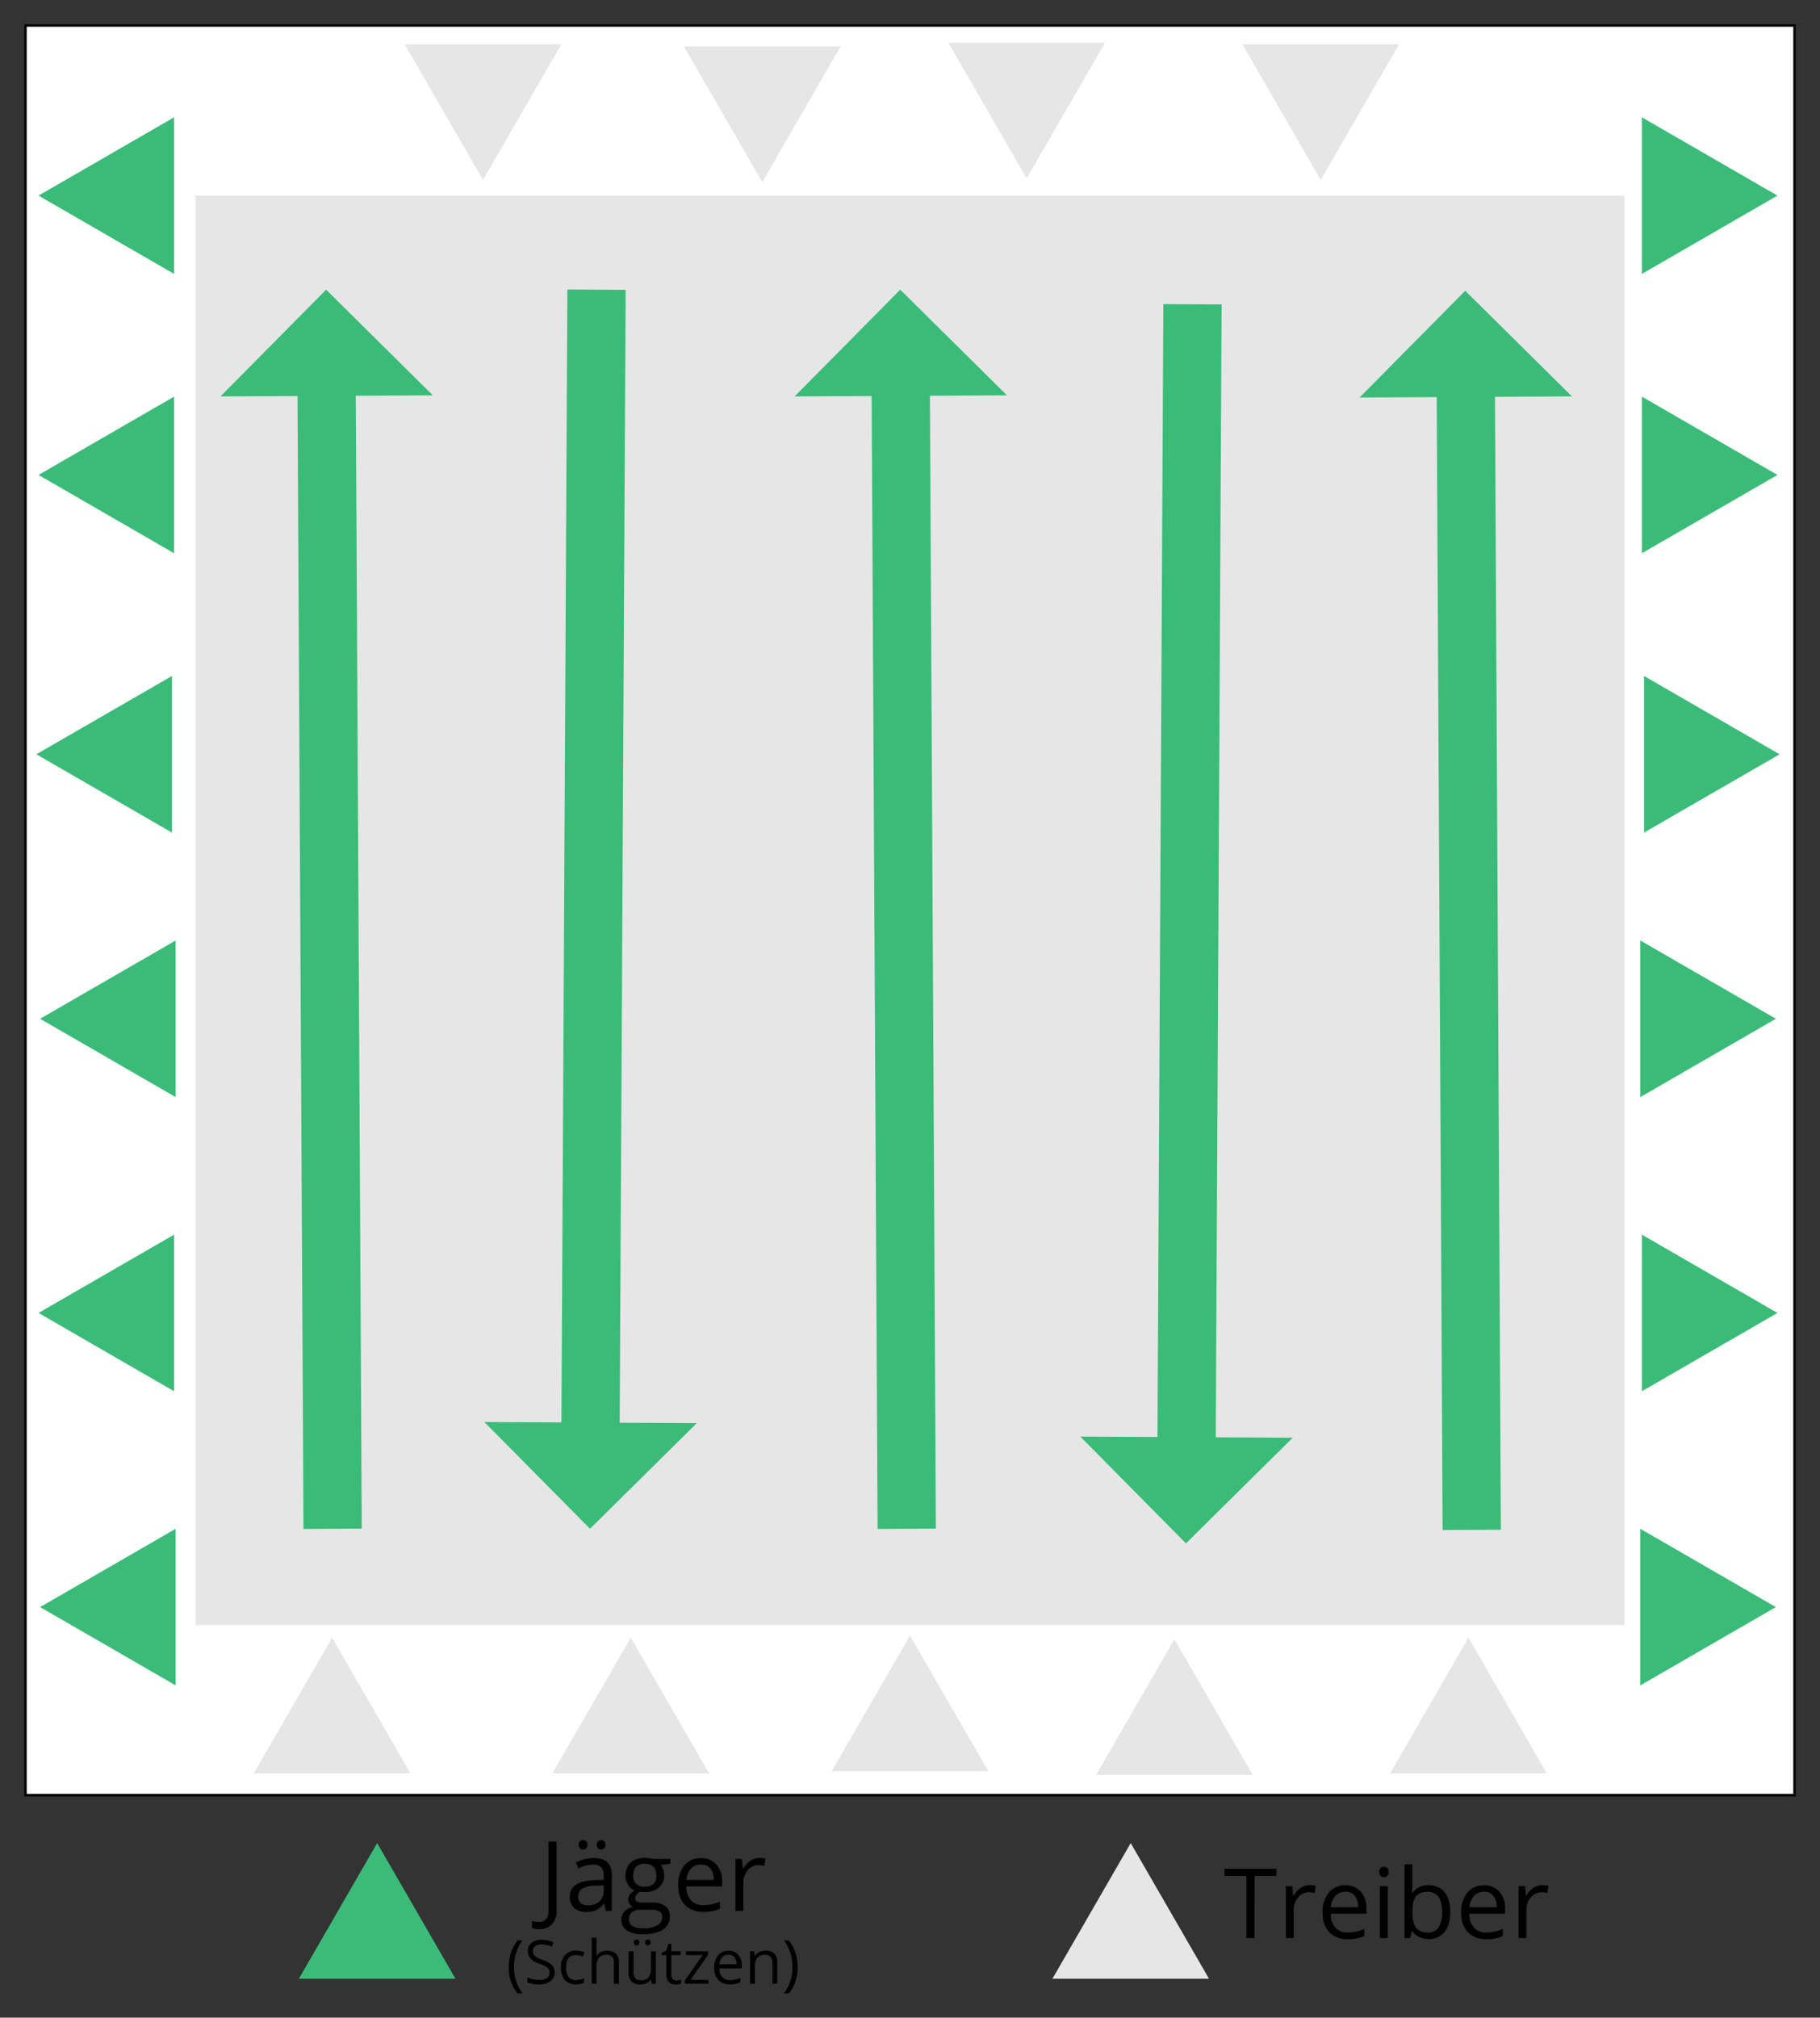 <?xml version="1.0" encoding="UTF-8" standalone="no"?>
<svg id="Ebene_1" data-name="Ebene 1" xmlns="http://www.w3.org/2000/svg" viewBox="-10 -10 749.56 830.67"><rect x="-10" y="-10" width="749.56" height="830.67" fill="#333333" stroke="none"/><defs><style>.cls-1{fill:#fff;stroke:#000;}.cls-1,.cls-4{stroke-miterlimit:10;}.cls-2{fill:#e6e6e6;}.cls-3{fill:#3abc78;}.cls-4{fill:none;stroke:#3abc78;stroke-width:24px;}</style></defs><rect class="cls-1" x="0.5" y="0.5" width="728.56" height="728.56"></rect><rect class="cls-2" x="70.53" y="70.53" width="588.5" height="588.5"></rect><polygon class="cls-3" points="6.51 651.64 62.35 619.4 62.35 683.88 6.51 651.64"></polygon><polygon class="cls-3" points="5.86 530.54 61.7 498.3 61.7 562.78 5.86 530.54"></polygon><polygon class="cls-3" points="6.51 409.43 62.35 377.19 62.35 441.68 6.51 409.43"></polygon><polygon class="cls-3" points="4.98 300.54 60.82 268.29 60.82 332.78 4.98 300.54"></polygon><polygon class="cls-3" points="5.86 185.53 61.7 153.29 61.7 217.78 5.86 185.53"></polygon><polygon class="cls-3" points="5.86 70.53 61.7 38.29 61.7 102.77 5.86 70.53"></polygon><polygon class="cls-3" points="721.39 651.64 665.55 619.4 665.55 683.88 721.39 651.64"></polygon><polygon class="cls-3" points="722.04 530.54 666.2 498.3 666.2 562.78 722.04 530.54"></polygon><polygon class="cls-3" points="721.39 409.43 665.55 377.19 665.55 441.68 721.39 409.43"></polygon><polygon class="cls-3" points="722.92 300.54 667.08 268.29 667.08 332.78 722.92 300.54"></polygon><polygon class="cls-3" points="722.04 185.53 666.2 153.29 666.2 217.78 722.04 185.53"></polygon><polygon class="cls-3" points="722.04 70.53 666.2 38.29 666.2 102.77 722.04 70.53"></polygon><polygon class="cls-2" points="594.78 664.23 562.54 720.07 627.02 720.07 594.78 664.23"></polygon><polygon class="cls-2" points="473.68 664.88 441.44 720.72 505.92 720.72 473.68 664.88"></polygon><polygon class="cls-2" points="364.78 663.35 332.54 719.19 397.02 719.19 364.78 663.35"></polygon><polygon class="cls-2" points="249.78 664.23 217.54 720.07 282.02 720.07 249.78 664.23"></polygon><polygon class="cls-2" points="126.78 664.23 94.54 720.07 159.02 720.07 126.78 664.23"></polygon><polygon class="cls-3" points="145.34 748.8 113.09 804.64 177.58 804.64 145.34 748.8"></polygon><polygon class="cls-2" points="455.68 748.8 423.44 804.64 487.92 804.64 455.68 748.8"></polygon><path d="M518.31,925.9a6.54,6.54,0,0,1-2.89-.53v-2.83a10.56,10.56,0,0,0,2.89.39,3.68,3.68,0,0,0,2.94-1.17,5.05,5.05,0,0,0,1-3.38V889.82h3.32V918.1a8.2,8.2,0,0,1-1.87,5.76A7,7,0,0,1,518.31,925.9Z" transform="translate(-306.33 -141.66)"></path><path d="M545.83,918.38l-.65-3H545a9,9,0,0,1-3.19,2.73,9.79,9.79,0,0,1-4,.71,7.15,7.15,0,0,1-5-1.64,6,6,0,0,1-1.81-4.67q0-6.48,10.37-6.8l3.63-.11v-1.33A5.44,5.44,0,0,0,544,900.5a4.46,4.46,0,0,0-3.47-1.2,14,14,0,0,0-6,1.64l-1-2.48a15.6,15.6,0,0,1,7.25-1.84q3.82,0,5.67,1.7t1.85,5.45v14.61Zm-7.33-2.29a6.59,6.59,0,0,0,4.76-1.66,6.13,6.13,0,0,0,1.73-4.65v-1.93l-3.25.14a11.78,11.78,0,0,0-5.57,1.2,3.62,3.62,0,0,0-1.71,3.31,3.32,3.32,0,0,0,1.06,2.67A4.39,4.39,0,0,0,538.5,916.09Zm-3.83-24.92a1.68,1.68,0,0,1,1.76-1.91,1.92,1.92,0,0,1,1.28.45,1.79,1.79,0,0,1,.54,1.46,1.74,1.74,0,0,1-1.82,1.93,1.76,1.76,0,0,1-1.24-.47A1.92,1.92,0,0,1,534.67,891.17Zm7.44,0a1.68,1.68,0,0,1,1.76-1.91,1.91,1.91,0,0,1,1.26.45,1.79,1.79,0,0,1,.54,1.46,1.86,1.86,0,0,1-.54,1.46,1.83,1.83,0,0,1-1.26.47,1.76,1.76,0,0,1-1.24-.47A1.92,1.92,0,0,1,542.11,891.17Z" transform="translate(-306.33 -141.66)"></path><path d="M572.43,897v2l-4,.47a6.78,6.78,0,0,1,1,1.79,6.7,6.7,0,0,1,.43,2.49,6.33,6.33,0,0,1-2.15,5,8.67,8.67,0,0,1-5.9,1.87,10.24,10.24,0,0,1-1.8-.15c-1.38.73-2.07,1.64-2.07,2.75a1.41,1.41,0,0,0,.73,1.3,5.28,5.28,0,0,0,2.48.42H565a8.55,8.55,0,0,1,5.34,1.46,5.11,5.11,0,0,1,1.86,4.26,6.08,6.08,0,0,1-2.85,5.42Q566.45,928,561,928a11.27,11.27,0,0,1-6.47-1.57,5,5,0,0,1-2.28-4.41,5,5,0,0,1,1.25-3.38A6.38,6.38,0,0,1,557,916.7a3.39,3.39,0,0,1-1.38-1.15,3.07,3.07,0,0,1-.56-1.82,3.42,3.42,0,0,1,.63-2.05,6.57,6.57,0,0,1,2-1.7,5.76,5.76,0,0,1-2.7-2.32,7.68,7.68,0,0,1,1.06-9.17,8.62,8.62,0,0,1,6-1.91,10.79,10.79,0,0,1,3,.39Zm-17.07,25a2.92,2.92,0,0,0,1.46,2.64,8.09,8.09,0,0,0,4.2.9,11.79,11.79,0,0,0,6.05-1.22,3.76,3.76,0,0,0,2-3.31,2.63,2.63,0,0,0-1.08-2.42,8.31,8.31,0,0,0-4-.67H560a5.12,5.12,0,0,0-3.43,1.05A3.79,3.79,0,0,0,555.36,922Zm1.75-18.14a4.4,4.4,0,0,0,1.27,3.4,5.13,5.13,0,0,0,3.54,1.15c3.16,0,4.75-1.54,4.75-4.61s-1.61-4.83-4.81-4.83a4.75,4.75,0,0,0-3.51,1.23A4.94,4.94,0,0,0,557.11,903.83Z" transform="translate(-306.33 -141.66)"></path><path d="M585.86,918.77a9.87,9.87,0,0,1-7.49-2.89c-1.83-1.93-2.74-4.6-2.74-8a12.4,12.4,0,0,1,2.55-8.22,8.47,8.47,0,0,1,6.84-3,8,8,0,0,1,6.37,2.65,10.15,10.15,0,0,1,2.35,7v2H579a8.48,8.48,0,0,0,1.9,5.72,6.57,6.57,0,0,0,5.09,2,17.16,17.16,0,0,0,6.84-1.45v2.89a17.33,17.33,0,0,1-3.25,1.07A18.77,18.77,0,0,1,585.86,918.77ZM585,899.3a5.32,5.32,0,0,0-4.12,1.68,7.71,7.71,0,0,0-1.8,4.64h11.19a7.11,7.11,0,0,0-1.37-4.69A4.79,4.79,0,0,0,585,899.3Z" transform="translate(-306.33 -141.66)"></path><path d="M609,896.58a12.45,12.45,0,0,1,2.56.24l-.45,3a11.45,11.45,0,0,0-2.35-.29,5.69,5.69,0,0,0-4.44,2.11,7.7,7.7,0,0,0-1.84,5.25v11.49h-3.25V897h2.68l.37,4h.16a9.37,9.37,0,0,1,2.87-3.23A6.5,6.5,0,0,1,609,896.58Z" transform="translate(-306.33 -141.66)"></path><path d="M505.85,941.53a18.85,18.85,0,0,1,.95-6,15.14,15.14,0,0,1,2.72-5h2a17.26,17.26,0,0,0-2.64,5.18,19.23,19.23,0,0,0-.89,5.79,18.27,18.27,0,0,0,.91,5.73,17.8,17.8,0,0,0,2.6,5.1h-2a14.55,14.55,0,0,1-2.73-4.84A18.38,18.38,0,0,1,505.85,941.53Z" transform="translate(-306.33 -141.66)"></path><path d="M524.77,943.63a4.37,4.37,0,0,1-1.71,3.67,7.4,7.4,0,0,1-4.64,1.32,11.55,11.55,0,0,1-4.88-.82v-2a12.14,12.14,0,0,0,2.39.73,12.61,12.61,0,0,0,2.57.27,5.2,5.2,0,0,0,3.12-.78,2.6,2.6,0,0,0,1-2.19,2.84,2.84,0,0,0-.37-1.53,3.53,3.53,0,0,0-1.25-1.09,17.28,17.28,0,0,0-2.65-1.13,8.57,8.57,0,0,1-3.56-2.11,4.7,4.7,0,0,1-1.07-3.19,4,4,0,0,1,1.55-3.28,6.42,6.42,0,0,1,4.1-1.23,12.11,12.11,0,0,1,4.9,1l-.65,1.81a11,11,0,0,0-4.29-.93,4.19,4.19,0,0,0-2.58.71,2.33,2.33,0,0,0-.93,2,3.08,3.08,0,0,0,.34,1.52,3.24,3.24,0,0,0,1.16,1.09,14.49,14.49,0,0,0,2.48,1.09,10,10,0,0,1,3.87,2.15A4.25,4.25,0,0,1,524.77,943.63Z" transform="translate(-306.33 -141.66)"></path><path d="M533.46,948.62a5.71,5.71,0,0,1-4.5-1.79,7.34,7.34,0,0,1-1.59-5.06,7.57,7.57,0,0,1,1.62-5.18,5.83,5.83,0,0,1,4.61-1.84,9.12,9.12,0,0,1,1.93.21,6.36,6.36,0,0,1,1.51.49l-.62,1.72a8.73,8.73,0,0,0-1.47-.44,6.46,6.46,0,0,0-1.4-.18q-4.08,0-4.08,5.2a6.12,6.12,0,0,0,1,3.78,3.44,3.44,0,0,0,2.94,1.32,9,9,0,0,0,3.43-.72v1.8A7.34,7.34,0,0,1,533.46,948.62Z" transform="translate(-306.33 -141.66)"></path><path d="M549.17,948.38v-8.66a3.52,3.52,0,0,0-.74-2.44,3.07,3.07,0,0,0-2.33-.8,3.85,3.85,0,0,0-3.09,1.14,5.87,5.87,0,0,0-1,3.76v7h-2v-19h2v5.75a13.41,13.41,0,0,1-.09,1.72h.12a4.2,4.2,0,0,1,1.7-1.52,5.56,5.56,0,0,1,2.52-.55A5.15,5.15,0,0,1,550,936a4.88,4.88,0,0,1,1.23,3.7v8.73Z" transform="translate(-306.33 -141.66)"></path><path d="M557.27,935v8.68a3.48,3.48,0,0,0,.74,2.44,3,3,0,0,0,2.33.8,3.81,3.81,0,0,0,3.07-1.14,5.79,5.79,0,0,0,1-3.75v-7h2v13.38h-1.67l-.3-1.8h-.11a4,4,0,0,1-1.72,1.52,5.82,5.82,0,0,1-2.52.52,5.09,5.09,0,0,1-3.66-1.16,4.93,4.93,0,0,1-1.21-3.71V935Zm.12-3.63a1.17,1.17,0,0,1,.32-.91,1.15,1.15,0,0,1,.78-.28,1.2,1.2,0,0,1,.8.28,1.14,1.14,0,0,1,.33.91,1.09,1.09,0,0,1-1.13,1.21,1.12,1.12,0,0,1-.78-.3A1.2,1.2,0,0,1,557.39,931.37Zm4.65,0a1.17,1.17,0,0,1,.32-.91,1.15,1.15,0,0,1,.78-.28,1.19,1.19,0,0,1,.79.28,1.14,1.14,0,0,1,.33.91,1.09,1.09,0,0,1-1.12,1.21,1.12,1.12,0,0,1-.78-.3A1.2,1.2,0,0,1,562,931.37Z" transform="translate(-306.33 -141.66)"></path><path d="M575,947a6.83,6.83,0,0,0,1-.08,8,8,0,0,0,.8-.16v1.55a4,4,0,0,1-1,.26,7.18,7.18,0,0,1-1.16.1c-2.58,0-3.88-1.36-3.88-4.09v-8h-1.91v-1l1.91-.85.86-2.85h1.17V935h3.88v1.57h-3.88v7.88a2.71,2.71,0,0,0,.57,1.85A2,2,0,0,0,575,947Z" transform="translate(-306.33 -141.66)"></path><path d="M588.09,948.38h-9.71V947l7.3-10.43h-6.84V935h9.07v1.57L580.7,946.8h7.39Z" transform="translate(-306.33 -141.66)"></path><path d="M596.88,948.62a6.15,6.15,0,0,1-4.68-1.8,7,7,0,0,1-1.72-5,7.76,7.76,0,0,1,1.59-5.14,5.31,5.31,0,0,1,4.28-1.91,5,5,0,0,1,4,1.66,6.32,6.32,0,0,1,1.47,4.36v1.28h-9.22a5.32,5.32,0,0,0,1.19,3.58,4.09,4.09,0,0,0,3.18,1.22,10.77,10.77,0,0,0,4.27-.9v1.8a10.23,10.23,0,0,1-2,.67A11.75,11.75,0,0,1,596.88,948.62Zm-.55-12.17a3.3,3.3,0,0,0-2.57,1,4.82,4.82,0,0,0-1.13,2.91h7a4.46,4.46,0,0,0-.85-2.94A3,3,0,0,0,596.33,936.45Z" transform="translate(-306.33 -141.66)"></path><path d="M614.41,948.38v-8.66a3.48,3.48,0,0,0-.75-2.44,3,3,0,0,0-2.33-.8,3.85,3.85,0,0,0-3.08,1.13,5.76,5.76,0,0,0-1,3.75v7h-2V935h1.65l.33,1.83h.1a4.06,4.06,0,0,1,1.74-1.53,5.74,5.74,0,0,1,2.51-.55,5,5,0,0,1,3.63,1.17,4.94,4.94,0,0,1,1.22,3.73v8.73Z" transform="translate(-306.33 -141.66)"></path><path d="M624.84,941.53a18.42,18.42,0,0,1-.94,6,14.17,14.17,0,0,1-2.73,4.82h-1.95a17.87,17.87,0,0,0,2.6-5.09,18.66,18.66,0,0,0,.9-5.74,19.22,19.22,0,0,0-.88-5.79,17.29,17.29,0,0,0-2.65-5.18h2a14.87,14.87,0,0,1,2.73,5A19,19,0,0,1,624.84,941.53Z" transform="translate(-306.33 -141.66)"></path><path d="M813,929.57h-3.32V904h-9.05v-3h21.41v3h-9Z" transform="translate(-306.33 -141.66)"></path><path d="M835.66,907.77a12.28,12.28,0,0,1,2.55.24l-.45,3a10.71,10.71,0,0,0-2.34-.3,5.72,5.72,0,0,0-4.44,2.11,7.71,7.71,0,0,0-1.85,5.26v11.48h-3.24v-21.4h2.68l.37,4h.15a9.44,9.44,0,0,1,2.87-3.22A6.44,6.44,0,0,1,835.66,907.77Z" transform="translate(-306.33 -141.66)"></path><path d="M851.26,930a9.83,9.83,0,0,1-7.49-2.89c-1.83-1.93-2.74-4.6-2.74-8a12.4,12.4,0,0,1,2.55-8.22,8.46,8.46,0,0,1,6.84-3.05,8.09,8.09,0,0,1,6.37,2.65,10.16,10.16,0,0,1,2.34,7v2.05H844.39a8.43,8.43,0,0,0,1.9,5.73,6.59,6.59,0,0,0,5.09,2,17.12,17.12,0,0,0,6.83-1.45v2.9a17.76,17.76,0,0,1-3.25,1.06A18.59,18.59,0,0,1,851.26,930Zm-.88-19.47a5.29,5.29,0,0,0-4.11,1.68,7.81,7.81,0,0,0-1.81,4.65h11.2a7.14,7.14,0,0,0-1.37-4.7A4.81,4.81,0,0,0,850.38,910.49Z" transform="translate(-306.33 -141.66)"></path><path d="M864.39,902.36a2.18,2.18,0,0,1,.54-1.63,2.05,2.05,0,0,1,2.72,0,2.14,2.14,0,0,1,.56,1.62,2.2,2.2,0,0,1-.56,1.64,1.93,1.93,0,0,1-1.35.53,1.91,1.91,0,0,1-1.37-.53A2.24,2.24,0,0,1,864.39,902.36Zm3.51,27.21h-3.24v-21.4h3.24Z" transform="translate(-306.33 -141.66)"></path><path d="M884.74,907.81a8,8,0,0,1,6.55,2.88c1.56,1.93,2.33,4.64,2.33,8.16s-.78,6.25-2.35,8.19a7.92,7.92,0,0,1-6.53,2.92,9.15,9.15,0,0,1-3.82-.77,7.21,7.21,0,0,1-2.9-2.37h-.24l-.68,2.75h-2.32V899.18H878v7.38c0,1.66,0,3.14-.16,4.46H878A7.69,7.69,0,0,1,884.74,907.81Zm-.47,2.72c-2.22,0-3.81.63-4.79,1.9s-1.46,3.41-1.46,6.42.5,5.16,1.5,6.45,2.61,2,4.83,2a5,5,0,0,0,4.45-2.18,11.17,11.17,0,0,0,1.46-6.26c0-2.79-.48-4.86-1.46-6.23A5.19,5.19,0,0,0,884.27,910.53Z" transform="translate(-306.33 -141.66)"></path><path d="M908.33,930a9.83,9.83,0,0,1-7.49-2.89c-1.83-1.93-2.74-4.6-2.74-8a12.4,12.4,0,0,1,2.55-8.22,8.46,8.46,0,0,1,6.84-3.05,8.09,8.09,0,0,1,6.37,2.65,10.16,10.16,0,0,1,2.34,7v2.05H901.46a8.48,8.48,0,0,0,1.9,5.73,6.59,6.59,0,0,0,5.09,2,17.12,17.12,0,0,0,6.83-1.45v2.9a17.76,17.76,0,0,1-3.25,1.06A18.59,18.59,0,0,1,908.33,930Zm-.88-19.47a5.29,5.29,0,0,0-4.11,1.68,7.81,7.81,0,0,0-1.81,4.65h11.2a7.14,7.14,0,0,0-1.37-4.7A4.81,4.81,0,0,0,907.45,910.49Z" transform="translate(-306.33 -141.66)"></path><path d="M931.5,907.77a12.28,12.28,0,0,1,2.55.24l-.45,3a10.71,10.71,0,0,0-2.34-.3,5.72,5.72,0,0,0-4.44,2.11,7.71,7.71,0,0,0-1.85,5.26v11.48h-3.24v-21.4h2.68l.37,4h.15a9.44,9.44,0,0,1,2.87-3.22A6.44,6.44,0,0,1,931.5,907.77Z" transform="translate(-306.33 -141.66)"></path><polygon class="cls-2" points="533.94 64.1 501.7 8.25 566.18 8.25 533.94 64.1"></polygon><polygon class="cls-2" points="412.83 63.45 380.59 7.6 445.08 7.6 412.83 63.45"></polygon><polygon class="cls-2" points="303.94 64.98 271.69 9.13 336.18 9.13 303.94 64.98"></polygon><polygon class="cls-2" points="188.93 64.1 156.69 8.25 221.18 8.25 188.93 64.1"></polygon><path class="cls-4" d="M902.46,761.51,900,289.23" transform="translate(-306.33 -141.66)"></path><polygon class="cls-3" points="549.94 153.66 637.4 153.2 593.45 109.71 549.94 153.66"></polygon><path class="cls-4" d="M669.77,761.06l-2.49-472.28" transform="translate(-306.33 -141.66)"></path><polygon class="cls-3" points="317.25 153.21 404.71 152.75 360.76 109.26 317.25 153.21"></polygon><path class="cls-4" d="M433.32,761.06l-2.49-472.28" transform="translate(-306.33 -141.66)"></path><polygon class="cls-3" points="80.8 153.21 168.26 152.75 124.31 109.26 80.8 153.21"></polygon><path class="cls-4" d="M542,250.92,539.52,723.2" transform="translate(-306.33 -141.66)"></path><polygon class="cls-3" points="276.96 575.91 189.49 575.45 232.99 619.4 276.96 575.91"></polygon><path class="cls-4" d="M787.45,256.93Q786.21,493.08,785,729.21" transform="translate(-306.33 -141.66)"></path><polygon class="cls-3" points="522.4 581.92 434.94 581.46 478.43 625.41 522.4 581.92"></polygon></svg>